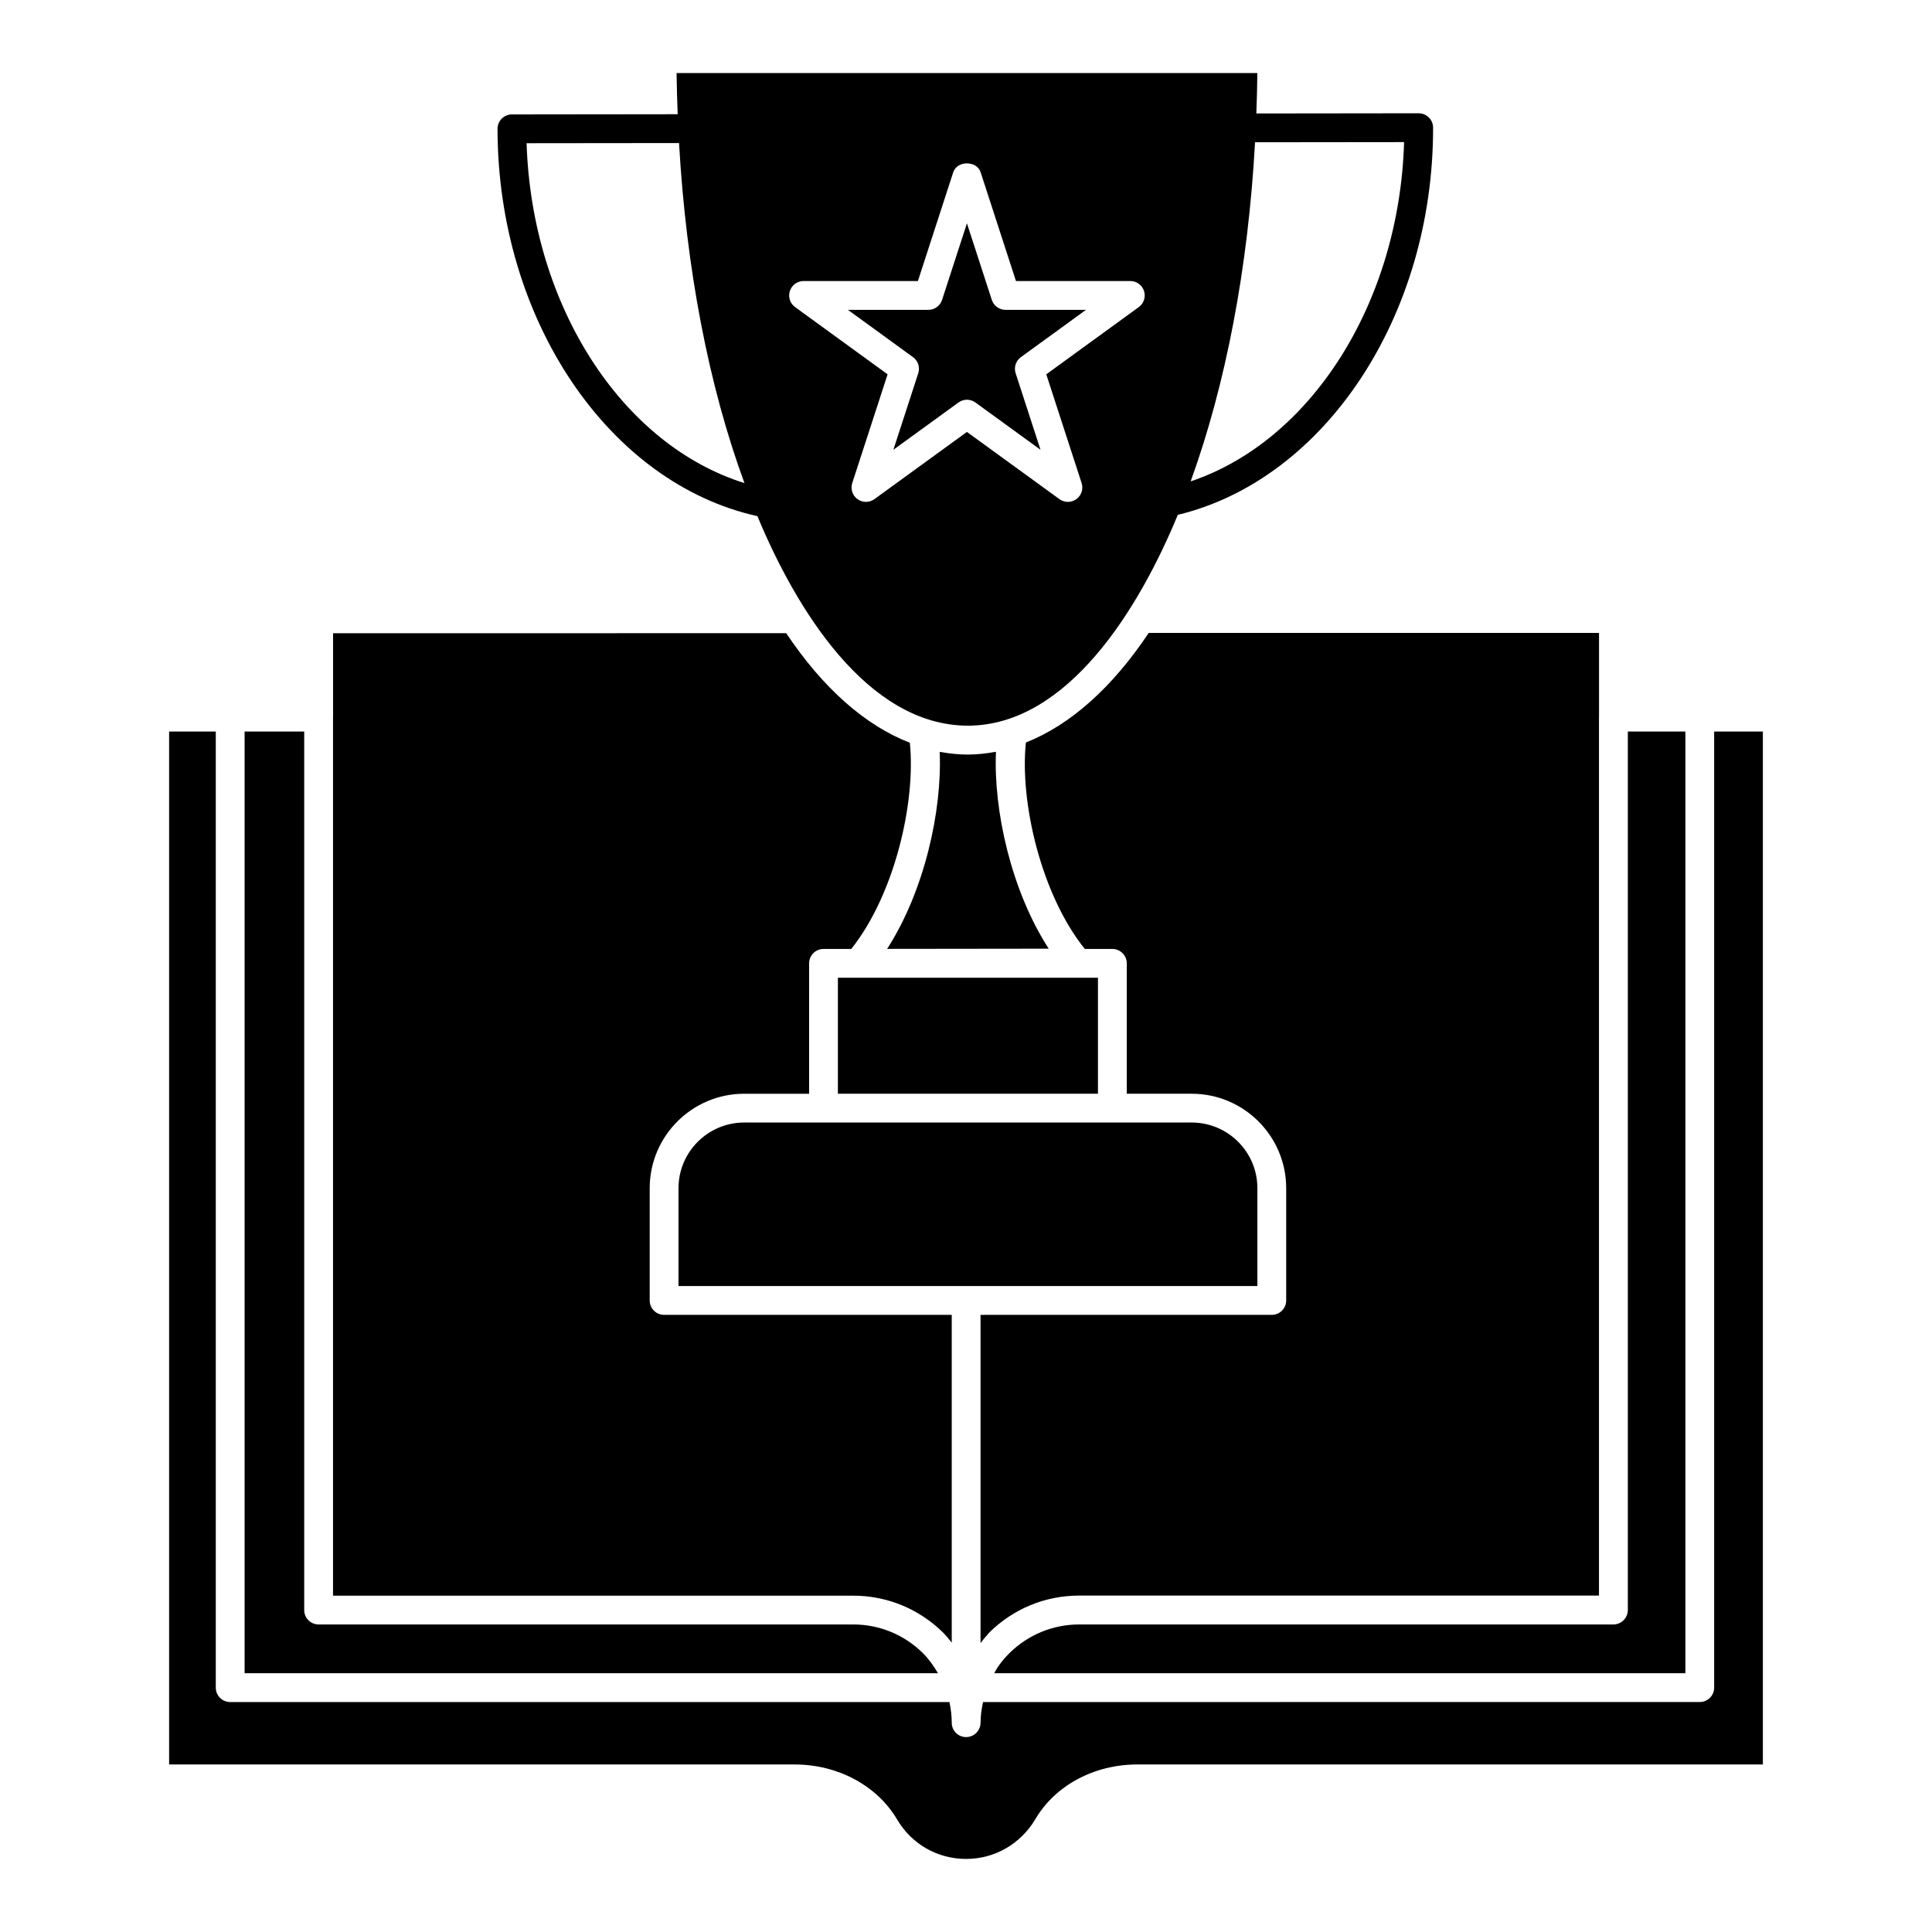 <?xml version="1.0" encoding="UTF-8"?>
<!-- Uploaded to: ICON Repo, www.svgrepo.com, Generator: ICON Repo Mixer Tools -->
<svg fill="#000000" width="800px" height="800px" version="1.1" viewBox="144 144 512 512" xmlns="http://www.w3.org/2000/svg">
 <g>
  <path d="m421.92 395.41c-9.941-15.34-14.664-36.668-13.977-52.16-0.113 0.02-0.223 0.012-0.336 0.031-2.359 0.426-4.75 0.684-7.164 0.684-2.352 0-4.672-0.242-6.992-0.652-0.141-0.023-0.285-0.012-0.426-0.039 0.684 15.492-4.027 36.832-13.926 52.188z"/>
  <path d="m366.05 403.11h68.922v30.734h-68.922z"/>
  <path d="m415.87 340.77c-1.641 15.727 3.992 40.227 15.609 54.715h7.316c2.109 0 3.816 1.707 3.816 3.816v34.551h17.211c13.801 0 25.031 11.227 25.031 25.031v29.75c0 2.109-1.707 3.816-3.816 3.816l-77.184 0.004v86.969c0.57-0.707 1.094-1.43 1.75-2.117 0.195-0.203 0.312-0.418 0.512-0.621 0.008-0.008 0.012-0.016 0.02-0.023 6.426-6.336 14.887-9.816 23.84-9.816h137.77v-232.8c0-0.02 0.012-0.035 0.012-0.055v-22.258l-119.34 0.004c-9.691 14.516-20.781 24.379-32.547 29.035z"/>
  <path d="m411.5 582.1c-1.246 1.25-2.285 2.508-3.156 3.812-0.324 0.484-0.566 1.008-0.859 1.508h183.16v-249.56h-15.25v232.8c0 0.535-0.113 1.039-0.309 1.5-0.578 1.375-1.934 2.34-3.519 2.34h-141.6c-6.93 0.004-13.488 2.703-18.465 7.606z"/>
  <path d="m388.56 582.08c-4.957-4.883-11.516-7.582-18.445-7.582h-141.68c-2.109 0-3.816-1.707-3.816-3.816v-232.82l-15.797-0.004v249.56h183.75c-1.121-1.906-2.398-3.731-4.008-5.34z"/>
  <path d="m598.27 337.86v253.38c0 2.109-1.707 3.816-3.816 3.816l-189.94 0.004c-0.387 1.789-0.652 3.606-0.652 5.449 0 0.535-0.113 1.039-0.309 1.5-0.578 1.375-1.934 2.34-3.519 2.34-2.109 0-3.816-1.707-3.816-3.816 0-1.863-0.227-3.688-0.609-5.473h-190.61c-2.109 0-3.816-1.707-3.816-3.816v-253.38h-12.367v273.74h165.8c11.398 0 21.781 5.57 27.102 14.535 3.863 6.574 10.703 10.496 18.316 10.496 7.543 0 14.395-3.93 18.328-10.512 5.223-8.945 15.582-14.52 27.016-14.52h165.8v-273.74z"/>
  <path d="m341.21 441.48c-9.594 0-17.398 7.805-17.398 17.398v25.934h153.41v-25.934c0-9.594-7.805-17.398-17.398-17.398h-118.61z"/>
  <path d="m393.94 576.66c0.832 0.832 1.547 1.75 2.281 2.652v-86.859h-76.227c-2.109 0-3.816-1.707-3.816-3.816v-29.75c0-13.805 11.23-25.031 25.031-25.031h17.211l0.004-34.555c0-2.109 1.707-3.816 3.816-3.816h7.356c11.531-14.496 17.133-38.93 15.52-54.652-11.832-4.57-22.992-14.438-32.762-29.027l-120.09 0.004v22.215c0 0.02-0.012 0.035-0.012 0.055v232.79h137.86c8.953 0 17.414 3.481 23.828 9.793z"/>
  <path d="m406.84 223.47-6.59-20.285-6.59 20.285c-0.512 1.574-1.977 2.641-3.629 2.641h-21.328l17.258 12.539c1.34 0.969 1.898 2.691 1.387 4.266l-6.594 20.277 17.254-12.531c0.672-0.484 1.457-0.73 2.242-0.73s1.574 0.246 2.242 0.73l17.254 12.531-6.59-20.277c-0.512-1.574 0.047-3.293 1.387-4.266l17.258-12.539h-21.332c-1.652 0-3.117-1.066-3.629-2.641z"/>
  <path d="m522.67 175.14c-0.715-0.715-1.684-1.117-2.695-1.117v-0.004l-43.031 0.051c0.125-3.551 0.242-7.102 0.266-10.703h-153.91c0.035 3.672 0.164 7.297 0.297 10.906l-43.934 0.051c-2.109 0-3.816 1.715-3.812 3.824 0.059 50.586 29.445 93.898 68.875 102.64 10.16 24.488 29.008 55.367 55.641 55.527h0.047c26.648 0 45.605-31.348 55.715-55.875 38.879-9.367 67.715-52.578 67.656-102.61 0.008-1.004-0.398-1.98-1.117-2.688zm-239.12 6.812 40.402-0.043c1.91 33.406 7.871 64.344 17.336 90.117-32.457-10.164-56.352-46.895-57.738-90.074zm162.24 43.43-24.516 17.816 9.363 28.812c0.512 1.574-0.047 3.293-1.387 4.266-1.348 0.973-3.141 0.973-4.488 0l-24.516-17.809-24.516 17.809c-1.344 0.969-3.144 0.969-4.488 0-1.34-0.969-1.898-2.691-1.387-4.266l9.367-28.812-24.512-17.816c-1.34-0.969-1.898-2.691-1.387-4.266 0.512-1.574 1.977-2.641 3.629-2.641h30.301l9.363-28.82c1.02-3.144 6.238-3.144 7.262 0l9.363 28.82h30.305c1.656 0 3.121 1.066 3.629 2.641 0.508 1.574-0.051 3.297-1.387 4.266zm13.746 46.188c9.371-25.875 15.238-56.727 17.062-89.867l39.5-0.043c-1.273 42.629-24.652 79.203-56.562 89.91z"/>
 </g>
</svg>
